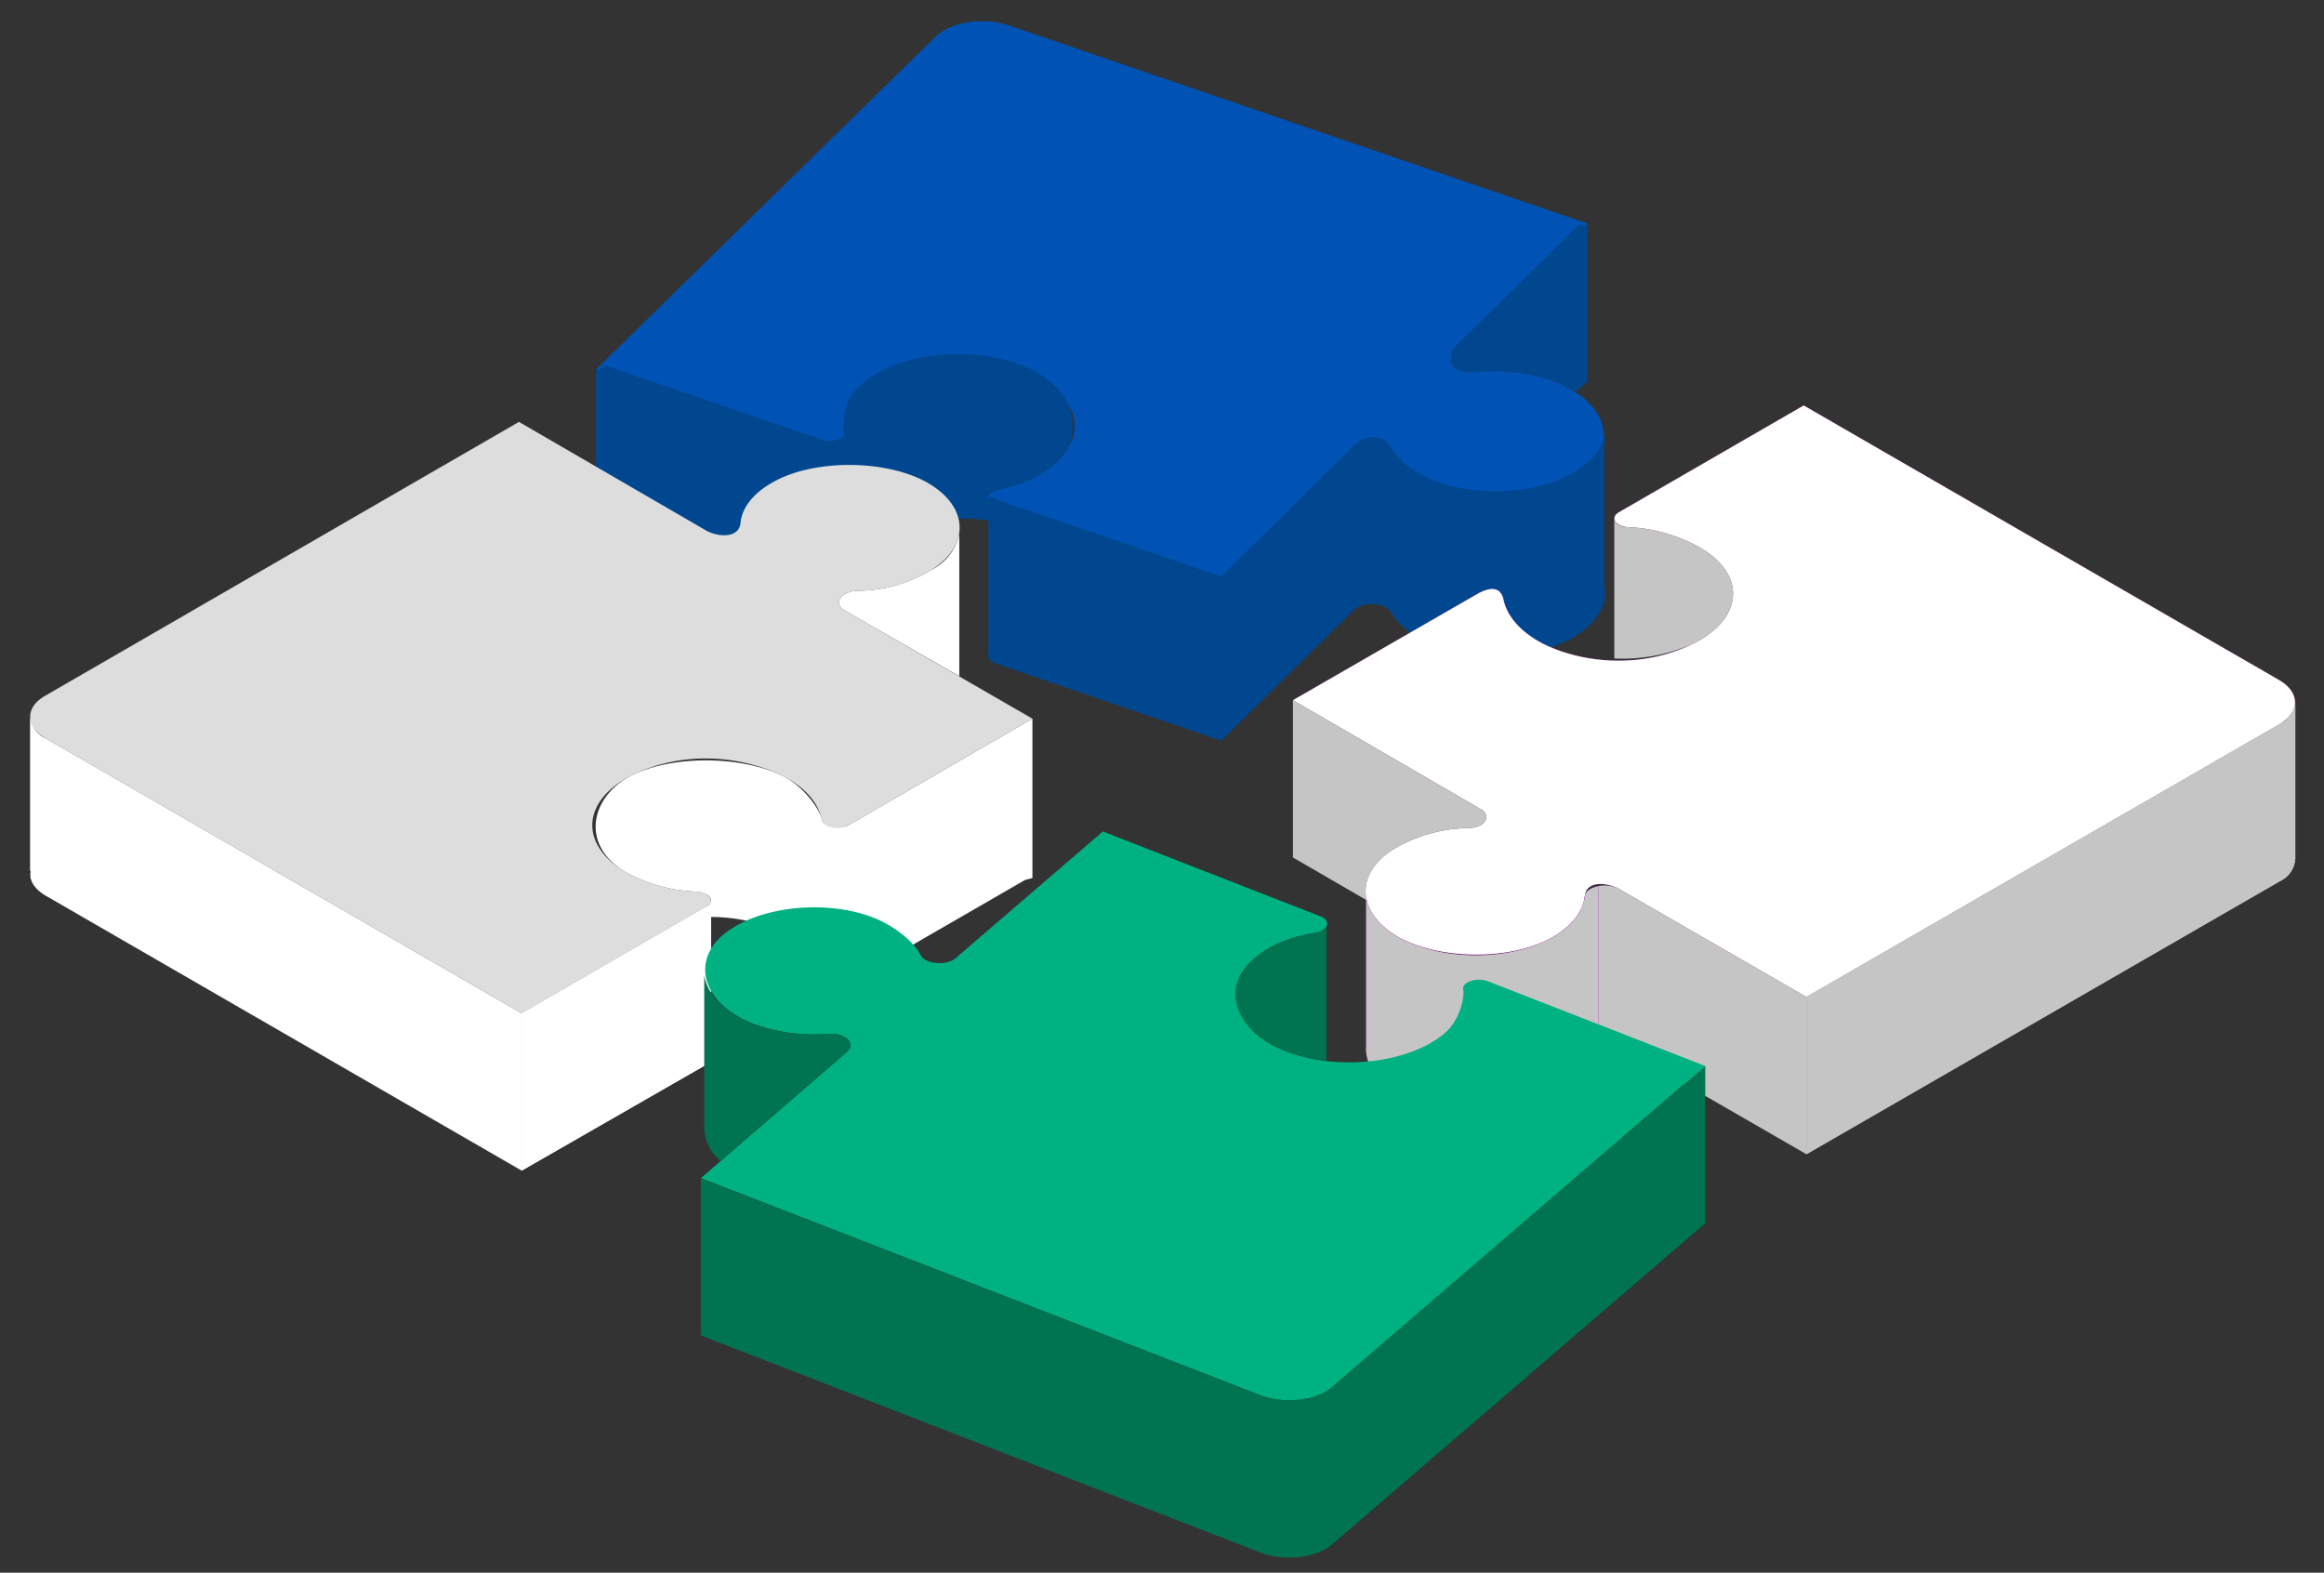 <svg xmlns="http://www.w3.org/2000/svg" xmlns:xlink="http://www.w3.org/1999/xlink" viewBox="0 0 339.9 230"><rect x="0" y="0" width="339.9" height="230" fill="#333333" stroke="none"/><defs><style>.a{fill:#0053b4;}.b{fill:#004790;}.c{fill:#ddd;}.d{fill:#fff;}.e{opacity:0.2;}.f{fill:url(#a);}.g{fill:url(#b);}.h{fill:url(#c);}.i{fill:#c5c5c5;}.j{fill:url(#d);}.k{fill:#00b181;}.l{fill:#007351;}</style><linearGradient id="a" x1="139869.89" y1="-8647.53" x2="143889.97" y2="-10556.01" gradientTransform="matrix(0.01, 0, 0, -0.03, -1158.61, -40.61)" gradientUnits="userSpaceOnUse"><stop offset="0.04" stop-color="#008dc1"/><stop offset="0.23" stop-color="#009cca"/><stop offset="0.6" stop-color="#00c5e2"/><stop offset="1" stop-color="#00f9ff"/></linearGradient><linearGradient id="b" x1="141326.04" y1="-9338.82" x2="142958.4" y2="-10113.77" xlink:href="#a"/><linearGradient id="c" x1="-1128.57" y1="238.26" x2="-1127.85" y2="238.26" gradientTransform="matrix(203.73, 0, 0, -120.2, 230114.48, 28742.05)" gradientUnits="userSpaceOnUse"><stop offset="0.04" stop-color="#ad00b0"/><stop offset="0.24" stop-color="#bd02b5"/><stop offset="0.65" stop-color="#e831c3"/><stop offset="1" stop-color="#ff54d2"/></linearGradient><linearGradient id="d" x1="-1108.07" y1="234.91" x2="-1107.5" y2="233.7" gradientTransform="matrix(47.26, 0, 0, -46, 52591.72, 10957.62)" xlink:href="#c"/></defs><path class="a" d="M125.7,57.5c4.9-4.8,15.9-6.2,24-3s9.1,8.3,5.5,12.4c-2,2.3-5.4,3.9-9.2,4.7-1.8.4-2.1,1.8-.4,2.4l33,11.3,19.5-19.2c1.3-1.2,4.5-1,5.3.3s4,4.2,7.9,5.4c7.4,2.2,16.6.8,21-3.3s2.3-10.2-5.5-12.9a26.2,26.2,0,0,0-11.1-1.2c-2.5.3-4.3-1.3-3.1-2.5l19.6-19.2-84.7-29c-3.7-1.2-8.4-.5-10.6,1.6L87.2,54l33,11.3c1.7.6,3.7-.2,3.4-1.3A6.4,6.4,0,0,1,125.7,57.5Z"/><path class="b" d="M215.7,54.4a26.2,26.2,0,0,1,11.1,1.2,15.6,15.6,0,0,1,3.7,1.7l1.7-1.6v-23L212.6,51.9C211.4,53.1,213.2,54.7,215.7,54.4Z"/><path class="b" d="M234.6,64.7a6.6,6.6,0,0,1-2.3,3.8c-4.4,4.1-13.6,5.5-21,3.3-3.9-1.2-6.6-3.2-7.9-5.4s-4-1.5-5.3-.3L178.6,85.3,145.6,74c-1.7-.6-1.4-2,.4-2.4,3.8-.8,7.2-2.4,9.2-4.7,3.6-4.1,1.1-9.8-5.5-12.4s-19.1-1.8-24,3a6.4,6.4,0,0,0-2.1,6.5c.3,1.1-1.7,1.9-3.4,1.3L87.2,54V77l33,11.3c1.7.6,3.7-.2,3.4-1.3a6.4,6.4,0,0,1,2.1-6.5c3.9-3.8,11.7-5.5,18.9-4.4V95.5c-.2.6.1,1.2,1,1.5l33,11.3,19.5-19.2c1.3-1.2,4.6-1,5.3.3s4,4.2,8,5.4c7.3,2.2,16.5.8,20.9-3.3,2-1.8,2.8-3.9,2.3-5.9Z"/><path class="b" d="M201.1,88.3v-23a4.6,4.6,0,0,0-3,.8L178.6,85.3v23l19.5-19.2A4.6,4.6,0,0,1,201.1,88.3Z"/><path class="b" d="M198.8,88.7h0Z"/><path class="b" d="M199.5,88.4h0Z"/><path class="b" d="M145.6,74c-1.7-.6-1.4-2,.4-2.4,3.8-.8,7.2-2.4,9.2-4.7,3.6-4.1,1.1-9.8-5.5-12.4s-19.1-1.8-24,3a6.4,6.4,0,0,0-2.1,6.5c.3,1.1-1.7,1.9-3.4,1.3L87.2,54V77l33,11.3c1.7.6,3.7-.2,3.4-1.3a6.4,6.4,0,0,1,2.1-6.5c3.9-3.8,11.7-5.5,18.9-4.4V95.5c-.2.6.1,1.2,1,1.5l33,11.3v-23Z"/><path class="b" d="M234.6,85.6V64.7a6.6,6.6,0,0,1-2.3,3.8c-4.4,4.1-13.6,5.5-21,3.3-3.9-1.2-6.6-3.2-7.9-5.4s-2.4-1.3-3.9-1h1.6v23a2.8,2.8,0,0,1,2.3,1.1c1.3,2.2,4,4.2,7.9,5.4,7.4,2.2,16.6.8,21-3.3C234.3,89.7,235.1,87.6,234.6,85.6Z"/><path class="b" d="M198.7,65.7l-.6.4Z"/><path class="b" d="M199.4,65.4l-.6.3Z"/><path class="b" d="M120.9,65.4h0Z"/><path class="b" d="M117.8,64.5,87.2,54h0Z"/><path class="b" d="M121.6,65.5h0Z"/><path class="b" d="M120.2,88.3l-2.4-.8,2.4.8h0Z"/><path class="b" d="M121,88.5h0Z"/><path class="b" d="M122.7,88.2Z"/><path class="b" d="M144.5,95.7v0Z"/><path class="b" d="M144.5,73.1c-.2-.6.3-1.3,1.5-1.5,3.8-.8,7.2-2.4,9.2-4.7,3.6-4.1,1.1-9.8-5.5-12.4s-19.1-1.8-24,3a6.4,6.4,0,0,0-2.1,6.5c.2.5-.2,1-.9,1.2v23c.2-.1,1.1-.6.9-1.2a6.4,6.4,0,0,1,2.1-6.5c3.9-3.8,11.7-5.5,18.8-4.4Z"/><path class="b" d="M212.5,52.5a.1.1,0,0,0,.1-.1l19.6-19.2-1.2-.4L212.6,50.9a1.1,1.1,0,0,0-.1,1.5Z"/><path class="b" d="M232.3,67.5c-4.4,4.1-13.6,5.5-21,3.3-3.9-1.2-6.6-3.2-7.9-5.4s-4-1.6-5.3-.3L178.6,84.3,145.6,73l-.7-.4c-.7.6-.5,1.5.7,1.9l33,11.3,19.5-19.2c1.3-1.2,4.5-1,5.3.3s4,4.2,7.9,5.4c7.4,2.2,16.6.8,21-3.3a6.2,6.2,0,0,0,2.4-5.6A6.7,6.7,0,0,1,232.3,67.5Z"/><path class="b" d="M123.5,63.7a3.4,3.4,0,0,1-3.3.6L88.4,53.4l-1.2,1.1,33,11.3c1.7.6,3.7-.2,3.4-1.3A2.2,2.2,0,0,1,123.5,63.7Z"/><path class="b" d="M156.8,62.5c.4-3.4-2.2-7-7.1-9-8.1-3.2-19.1-1.8-24,3a6.6,6.6,0,0,0-2.2,5.7,6.9,6.9,0,0,1,2.2-4.2c4.9-4.8,15.9-6.2,24-3C153.9,56.7,156.4,59.6,156.8,62.5Z"/><path class="c" d="M91.6,127.6c-6.9-4-6.6-10.5.8-14.2s16.1-2.9,22.1.1c3.4,1.7,5.2,4,5.7,6.4s2.5,1.5,3.9.8L151,105.1,123.6,89.3c-1.8-1-.7-2.8,1.8-2.9a21.1,21.1,0,0,0,10.9-3.1c5.5-3.5,5.4-9-.3-12.5s-16.7-3.9-23.1-.2c-2.8,1.6-4.4,3.7-4.6,5.9s-3.2,2.1-5,1.1L75.9,61.7l-69.2,40c-3.1,1.7-3,4.6,0,6.3l69.6,40.2,27-15.6c1.4-.7.5-2.1-1.4-2.2A23.3,23.3,0,0,1,91.6,127.6Z"/><path class="d" d="M136.3,83.3a21.1,21.1,0,0,1-10.9,3.1c-2.5.1-3.6,1.9-1.8,2.9l16.7,9.6V78.1A7.6,7.6,0,0,1,136.3,83.3Z"/><path class="d" d="M124.1,120.7c-1.4.8-3.8.3-3.9-.8s-2.3-4.7-5.7-6.4c-6-3-16.1-3.1-22.1-.1s-7.7,10.2-.8,14.2a23.3,23.3,0,0,0,10.3,2.8c1.2.1,2,.6,2.1,1.2h0v2.5a25.5,25.5,0,0,1,10.5,2.3c3.4,1.7,5.2,4,5.7,6.4s2.5,1.6,3.9.8l25.8-14.9,1.1-.3V105.1Z"/><path class="d" d="M6.7,108a4,4,0,0,1-2.3-3.1v22.5h.1c-.3,1.3.5,2.6,2.2,3.6l69.6,40.2v-23Z"/><path class="d" d="M104,131.6Z"/><path class="d" d="M104,131.6Z"/><path class="d" d="M103.3,132.6l-27,15.6v23l27-15.5a1.3,1.3,0,0,0,.7-.9h0V131.7A1,1,0,0,1,103.3,132.6Z"/><path class="d" d="M103.3,132.6l-27,15.6v23l27-15.5a1.3,1.3,0,0,0,.7-.9h0V131.7A1,1,0,0,1,103.3,132.6Z"/><g class="e"><path class="f" d="M104,188.8Z"/><path class="g" d="M104,188.8Z"/></g><path class="h" d="M248.5,80c6.9,3.9,6.6,10.4-.8,14.1s-16.1,3-22.1,0c-3.4-1.8-5.2-4.1-5.7-6.4s-2.5-1.6-3.9-.8l-26.9,15.5,27.4,15.9c1.8,1,.7,2.8-1.8,2.8a22.1,22.1,0,0,0-10.9,3.1c-5.6,3.5-5.4,9.1.3,12.6s16.7,3.9,23.1.2c2.8-1.7,4.4-3.8,4.6-6s3.2-2,5-1l27.4,15.8,69.2-39.9c3-1.8,3-4.6,0-6.4L263.8,59.3l-27,15.6c-1.4.8-.5,2.1,1.4,2.2A23.5,23.5,0,0,1,248.5,80Z"/><path class="d" d="M248.5,80c6.9,3.9,6.6,10.4-.8,14.1s-16.1,3-22.1,0c-3.4-1.8-5.2-4.1-5.7-6.4s-2.5-1.6-3.9-.8l-26.9,15.5,27.4,15.9c1.8,1,.7,2.8-1.8,2.8a22.1,22.1,0,0,0-10.9,3.1c-5.6,3.5-5.4,9.1.3,12.6s16.7,3.9,23.1.2c2.8-1.7,4.4-3.8,4.6-6s3.2-2,5-1l27.4,15.8,69.2-39.9c3-1.8,3-4.6,0-6.4L263.8,59.3l-27,15.6c-1.4.8-.5,2.1,1.4,2.2A23.5,23.5,0,0,1,248.5,80Z"/><path class="i" d="M247.7,94.1c7.4-3.7,7.7-10.2.8-14.1a23.5,23.5,0,0,0-10.3-2.9c-1.3,0-2-.6-2.1-1.2h0V96.3A25.3,25.3,0,0,0,247.7,94.1Z"/><path class="i" d="M335.7,125.6h0v-23h0a3.9,3.9,0,0,1-2.3,3.3l-69.2,39.9v23l69.2-39.9A3.9,3.9,0,0,0,335.7,125.6Z"/><path class="i" d="M335.7,125.6h0v-23h0a3.9,3.9,0,0,1-2.3,3.3l-69.2,39.9v23l69.2-39.9A3.9,3.9,0,0,0,335.7,125.6Z"/><path class="i" d="M203.8,124.2a22.1,22.1,0,0,1,10.9-3.1c2.5,0,3.6-1.8,1.8-2.8l-27.4-15.9v23l10.7,6.2h.1C199.3,129,200.6,126.3,203.8,124.2Z"/><path class="i" d="M236.8,130a4.7,4.7,0,0,0-3.1-.4v23a4.7,4.7,0,0,1,3.1.4l27.4,15.8v-23Z"/><path class="j" d="M231.8,131c-.2,2.2-1.8,4.3-4.6,6-6.4,3.7-16.8,3.6-23.1-.2-2.4-1.5-3.8-3.3-4.2-5.2h-.1v21.3c-.2,2.4,1.2,5,4.3,6.9,6.3,3.8,16.7,3.9,23.1.2,2.8-1.7,4.4-3.8,4.6-6,.1-.7.9-1.2,2-1.4v-23C232.7,129.8,231.9,130.3,231.8,131Z"/><path class="i" d="M231.8,131c-.2,2.2-1.8,4.3-4.6,6-6.4,3.7-16.8,3.6-23.1-.2-2.4-1.5-3.8-3.3-4.2-5.2h-.1v21.3c-.2,2.4,1.2,5,4.3,6.9,6.3,3.8,16.7,3.9,23.1.2,2.8-1.7,4.4-3.8,4.6-6,.1-.7.9-1.2,2-1.4v-23C232.7,129.8,231.9,130.3,231.8,131Z"/><path class="k" d="M211.3,151.1c-5.4,4.6-16.5,5.7-24.3,2.2-6.2-2.9-8.2-8.6-4.2-12.5,2.2-2.3,5.7-3.8,9.7-4.4,1.8-.4,2.2-1.8.6-2.4l-31.8-12.4-21.5,18.5c-1.4,1.2-4.6.9-5.2-.5s-3.6-4.3-7.4-5.6c-7.1-2.5-16.5-1.3-21.3,2.6s-3.3,10.1,4.2,13.1a25.8,25.8,0,0,0,11,1.5c2.5-.2,4.2,1.4,2.8,2.6l-21.4,18.5L184.2,204c3.5,1.4,8.4.9,10.7-1.2l54.5-46.9-31.8-12.4c-1.6-.6-3.8.1-3.6,1.2S213.6,149.1,211.3,151.1Z"/><path class="l" d="M194.9,202.8c-2.3,2.1-7.2,2.6-10.7,1.2l-81.7-31.7v23L184.2,227c3.5,1.4,8.4.9,10.7-1.2l54.5-46.9v-23Z"/><path class="l" d="M121.1,151.2a25.8,25.8,0,0,1-11-1.5c-4.2-1.7-6.7-4.3-7.1-7.1v21.7a6.6,6.6,0,0,0,2.4,5.5l18.5-16C125.3,152.6,123.6,151,121.1,151.2Z"/><path class="l" d="M192.5,136.4c-4,.6-7.5,2.1-9.7,4.4-4,3.9-2,9.6,4.2,12.5a24.1,24.1,0,0,0,7,1.8V135.4A2,2,0,0,1,192.5,136.4Z"/></svg>